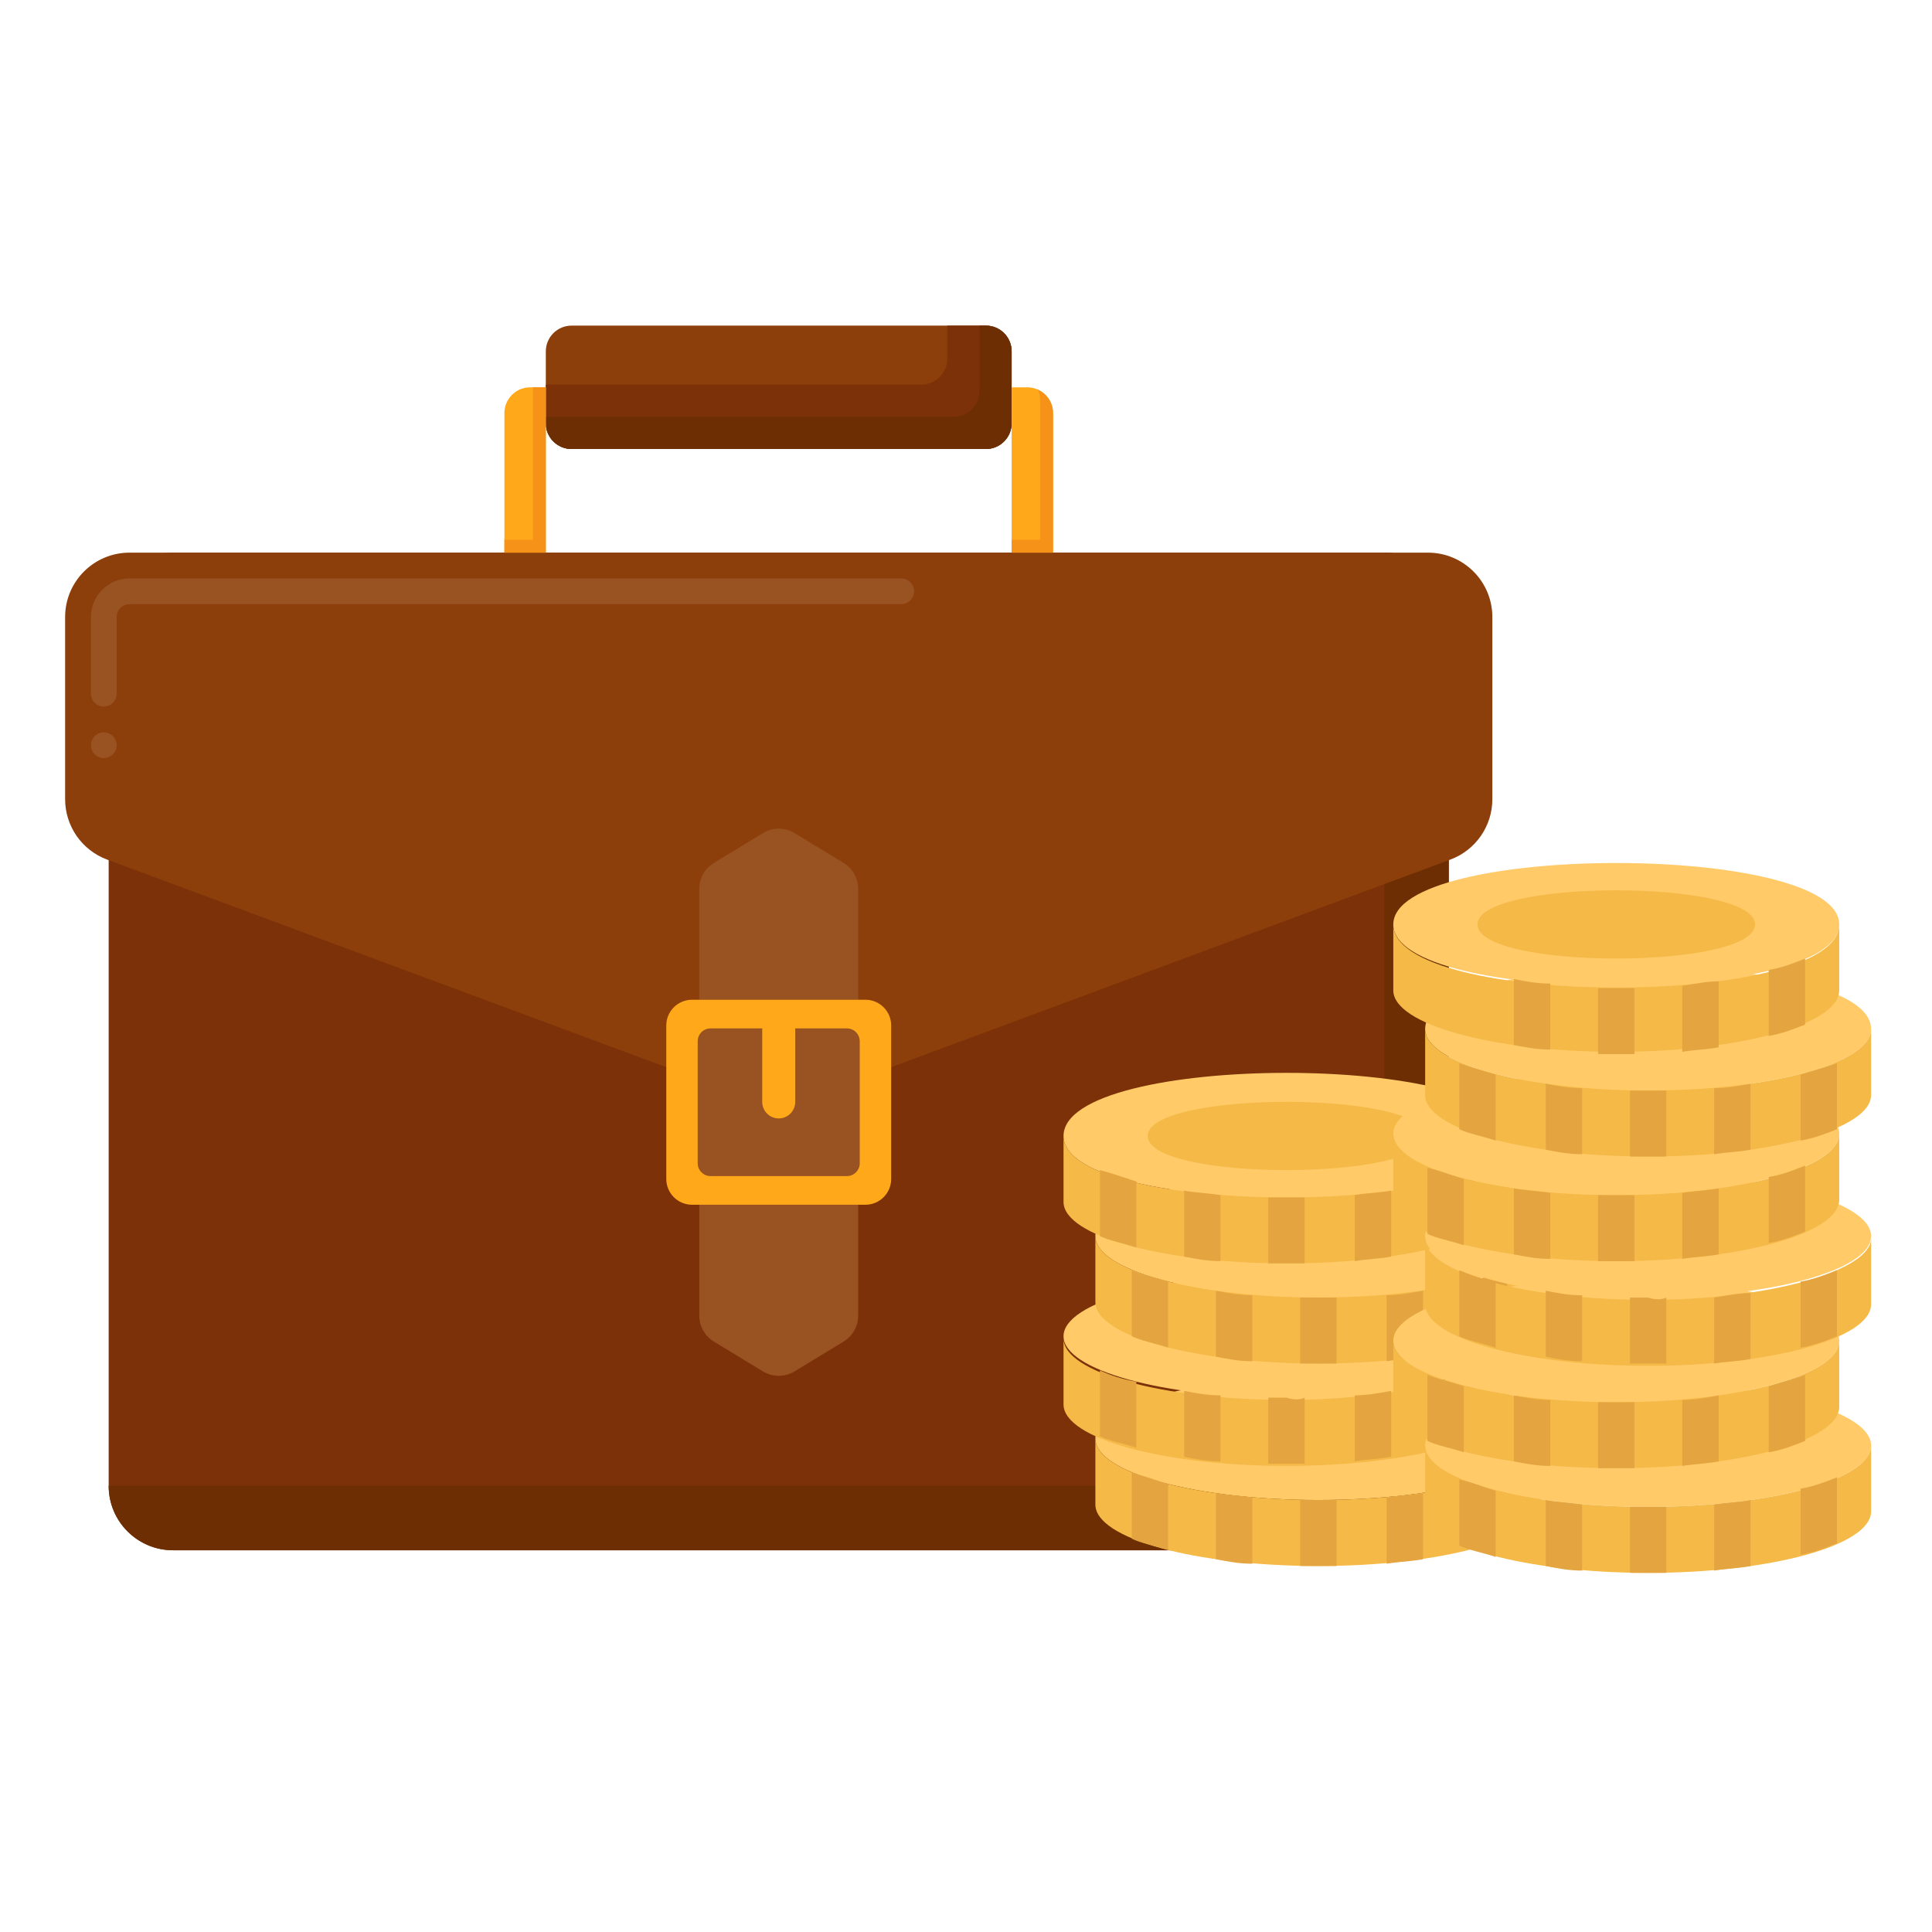 <svg width="89" height="89" viewBox="0 0 89 89" fill="none" xmlns="http://www.w3.org/2000/svg">
<path d="M63.772 71.415H7.973C6.334 71.415 5.006 70.087 5.006 68.448V28.425C5.006 26.786 6.334 25.458 7.973 25.458H63.772C65.411 25.458 66.739 26.786 66.739 28.425V68.448C66.739 70.087 65.411 71.415 63.772 71.415Z" fill="#7C3108"/>
<path d="M63.772 25.458V65.481C63.772 67.12 62.444 68.448 60.805 68.448H5.006C5.006 70.087 6.334 71.415 7.973 71.415H63.772C65.411 71.415 66.739 70.087 66.739 68.448V28.425C66.739 26.786 65.411 25.458 63.772 25.458Z" fill="#6D2E03"/>
<path d="M36.906 50.702L66.812 39.598C67.975 39.166 68.747 38.057 68.747 36.816V28.425C68.747 26.786 67.418 25.458 65.779 25.458H5.967C4.328 25.458 3 26.786 3 28.425V36.816C3 38.057 3.771 39.166 4.934 39.598L34.84 50.702C35.507 50.95 36.24 50.95 36.906 50.702Z" fill="#8C3F0A"/>
<path d="M4.781 34.923C4.452 34.923 4.188 34.657 4.188 34.33C4.188 34.001 4.452 33.737 4.781 33.737C5.108 33.737 5.375 34.001 5.375 34.33C5.375 34.657 5.108 34.923 4.781 34.923ZM4.781 32.55C4.452 32.55 4.188 32.283 4.188 31.956V28.426C4.188 27.444 4.986 26.645 5.968 26.645H41.517C41.843 26.645 42.11 26.91 42.11 27.239C42.11 27.565 41.843 27.832 41.517 27.832H5.968C5.639 27.832 5.375 28.099 5.375 28.426V31.956C5.375 32.283 5.108 32.55 4.781 32.55Z" fill="#995222"/>
<path d="M38.862 39.751L36.599 38.376C36.153 38.105 35.594 38.105 35.148 38.376L32.885 39.751C32.468 40.004 32.213 40.457 32.213 40.945V46.054H39.533V40.945C39.533 40.456 39.279 40.004 38.862 39.751Z" fill="#995222"/>
<path d="M32.885 61.802L35.148 63.176C35.593 63.447 36.153 63.447 36.599 63.176L38.861 61.802C39.279 61.548 39.533 61.095 39.533 60.607V55.498H32.213V60.607C32.213 61.095 32.468 61.548 32.885 61.802Z" fill="#995222"/>
<path d="M39.866 55.498H31.88C31.225 55.498 30.693 54.966 30.693 54.311V47.241C30.693 46.586 31.225 46.054 31.88 46.054H39.866C40.521 46.054 41.053 46.586 41.053 47.241V54.311C41.053 54.966 40.521 55.498 39.866 55.498Z" fill="#FFA91A"/>
<path d="M39.012 54.178H32.733C32.406 54.178 32.14 53.913 32.14 53.585V47.967C32.14 47.639 32.406 47.374 32.733 47.374H39.012C39.339 47.374 39.605 47.639 39.605 47.967V53.585C39.605 53.913 39.339 54.178 39.012 54.178Z" fill="#995222"/>
<path d="M35.873 51.522C35.454 51.522 35.113 51.181 35.113 50.762V47.463C35.113 47.043 35.454 46.703 35.873 46.703C36.293 46.703 36.633 47.043 36.633 47.463V50.762C36.633 51.181 36.293 51.522 35.873 51.522Z" fill="#FFA91A"/>
<path d="M45.416 20.684H26.331C25.675 20.684 25.144 20.153 25.144 19.497V16.187C25.144 15.531 25.675 15 26.331 15H45.416C46.071 15 46.602 15.531 46.602 16.187V19.497C46.602 20.153 46.071 20.684 45.416 20.684Z" fill="#8C3F0A"/>
<path d="M45.416 15H43.635V16.53C43.635 17.186 43.104 17.717 42.449 17.717H25.144V19.497C25.144 20.153 25.675 20.684 26.331 20.684H45.416C46.071 20.684 46.602 20.153 46.602 19.497V16.187C46.602 15.531 46.071 15 45.416 15Z" fill="#7C3108"/>
<path d="M45.416 15H45.119V18.014C45.119 18.669 44.587 19.201 43.932 19.201H25.144V19.497C25.144 20.153 25.675 20.684 26.331 20.684H45.416C46.071 20.684 46.602 20.153 46.602 19.497V16.187C46.602 15.531 46.071 15 45.416 15Z" fill="#6D2E03"/>
<path d="M23.236 25.458H25.144V17.842H24.423C23.768 17.842 23.236 18.373 23.236 19.029V25.458Z" fill="#FFA91A"/>
<path d="M24.55 17.842V24.864H23.236V25.458H25.144V17.842H24.55Z" fill="#F79219"/>
<path d="M48.51 25.458H46.602V17.842H47.323C47.978 17.842 48.51 18.373 48.51 19.029V25.458Z" fill="#FFA91A"/>
<path d="M47.809 17.949C47.877 18.098 47.916 18.261 47.916 18.435V24.864H46.602V25.457H48.51V19.029C48.51 18.547 48.222 18.135 47.809 17.949Z" fill="#F79219"/>
<path d="M60.731 69.1C66.404 69.1 71.003 67.834 71.003 66.271C71.003 64.708 66.404 63.441 60.731 63.441C55.059 63.441 50.46 64.708 50.46 66.271C50.46 67.834 55.059 69.1 60.731 69.1Z" fill="#FFCA67"/>
<path d="M60.731 69.1C55.072 69.1 50.46 67.843 50.46 66.271V69.31C50.46 70.882 55.072 72.14 60.731 72.14C66.391 72.14 71.003 70.882 71.003 69.31V66.271C71.003 67.843 66.391 69.1 60.731 69.1Z" fill="#F5B948"/>
<path d="M53.813 68.367V71.406C53.184 71.197 52.556 71.092 52.136 70.882V67.843C52.556 67.948 53.184 68.157 53.813 68.367Z" fill="#E4A541"/>
<path d="M57.691 68.996V72.035C57.062 72.035 56.538 71.93 56.014 71.826V68.786C56.538 68.891 57.062 68.891 57.691 68.996Z" fill="#E4A541"/>
<path d="M61.57 69.1V72.14C61.255 72.14 61.045 72.14 60.731 72.14C60.417 72.14 60.207 72.14 59.893 72.14V69.1H60.731H61.57Z" fill="#E4A541"/>
<path d="M65.552 68.786V71.826C65.028 71.93 64.504 71.93 63.875 72.035V68.996C64.399 68.891 65.028 68.891 65.552 68.786Z" fill="#E4A541"/>
<path d="M69.43 67.738V70.777C68.906 70.987 68.382 71.197 67.753 71.302V68.262C68.382 68.157 69.011 67.948 69.43 67.738Z" fill="#E4A541"/>
<path d="M59.264 64.384C64.937 64.384 69.536 63.117 69.536 61.554C69.536 59.991 64.937 58.724 59.264 58.724C53.591 58.724 48.993 59.991 48.993 61.554C48.993 63.117 53.591 64.384 59.264 64.384Z" fill="#FFCA67"/>
<path d="M59.264 64.489C53.604 64.489 48.993 63.231 48.993 61.659V64.698C48.993 66.271 53.604 67.528 59.264 67.528C64.924 67.528 69.536 66.271 69.536 64.698V61.659C69.536 63.126 64.924 64.489 59.264 64.489Z" fill="#F5B948"/>
<path d="M52.346 63.65V66.69C51.718 66.48 51.089 66.375 50.669 66.166V63.126C51.089 63.336 51.718 63.545 52.346 63.65Z" fill="#E4A541"/>
<path d="M56.224 64.279V67.319C55.596 67.319 55.071 67.214 54.547 67.109V64.07C55.071 64.174 55.596 64.279 56.224 64.279Z" fill="#E4A541"/>
<path d="M60.102 64.384V67.424C59.788 67.424 59.578 67.424 59.264 67.424C58.949 67.424 58.74 67.424 58.425 67.424V64.384H59.264C59.578 64.489 59.893 64.489 60.102 64.384Z" fill="#E4A541"/>
<path d="M64.085 64.07V67.109C63.561 67.214 63.037 67.214 62.408 67.319V64.279C62.932 64.279 63.561 64.174 64.085 64.07Z" fill="#E4A541"/>
<path d="M67.963 63.126V66.166C67.439 66.375 66.915 66.585 66.286 66.69V63.65C66.915 63.545 67.544 63.336 67.963 63.126Z" fill="#E4A541"/>
<path d="M71.003 56.942C71.003 58.515 66.391 59.772 60.731 59.772C55.072 59.772 50.46 58.515 50.46 56.942C50.46 53.169 71.003 53.169 71.003 56.942Z" fill="#FFCA67"/>
<path d="M60.731 59.772C55.072 59.772 50.46 58.515 50.46 56.942V59.982C50.46 61.554 55.072 62.812 60.731 62.812C66.391 62.812 71.003 61.554 71.003 59.982V56.942C71.003 58.515 66.391 59.772 60.731 59.772Z" fill="#F5B948"/>
<path d="M53.813 59.039V62.078C53.184 61.868 52.556 61.764 52.136 61.554V58.515C52.556 58.724 53.184 58.829 53.813 59.039Z" fill="#E4A541"/>
<path d="M57.691 59.667V62.707C57.062 62.707 56.538 62.602 56.014 62.497V59.458C56.538 59.563 57.062 59.667 57.691 59.667Z" fill="#E4A541"/>
<path d="M61.57 59.772V62.812C61.255 62.812 61.045 62.812 60.731 62.812C60.417 62.812 60.207 62.812 59.893 62.812V59.772H60.731H61.57Z" fill="#E4A541"/>
<path d="M65.552 59.458V62.497C65.028 62.602 64.504 62.602 63.875 62.707V59.667C64.399 59.667 65.028 59.563 65.552 59.458Z" fill="#E4A541"/>
<path d="M69.43 58.515V61.554C68.906 61.764 68.382 61.973 67.753 62.078V59.039C68.382 58.829 69.011 58.724 69.43 58.515Z" fill="#E4A541"/>
<path d="M69.536 52.331C69.536 56.104 48.993 56.104 48.993 52.331C48.993 48.453 69.536 48.453 69.536 52.331Z" fill="#FFCA67"/>
<path d="M48.993 52.331V55.37C48.993 56.942 53.604 58.2 59.264 58.2C64.924 58.2 69.536 56.942 69.536 55.37V52.331C69.536 56.104 48.993 56.104 48.993 52.331Z" fill="#F5B948"/>
<path d="M52.346 54.427V57.466C51.718 57.257 51.089 57.152 50.669 56.942V53.903C51.089 54.008 51.718 54.217 52.346 54.427Z" fill="#E4A541"/>
<path d="M56.224 55.056V58.095C55.596 58.095 55.071 57.99 54.547 57.886V54.846C55.071 54.951 55.596 54.951 56.224 55.056Z" fill="#E4A541"/>
<path d="M60.102 55.161V58.2C59.788 58.2 59.578 58.2 59.264 58.2C58.949 58.2 58.74 58.2 58.425 58.2V55.161H60.102Z" fill="#E4A541"/>
<path d="M64.085 54.846V57.886C63.561 57.99 63.037 57.99 62.408 58.095V55.056C62.932 54.951 63.561 54.951 64.085 54.846Z" fill="#E4A541"/>
<path d="M67.963 53.798V56.838C67.439 57.047 66.915 57.257 66.286 57.362V54.322C66.915 54.217 67.544 54.008 67.963 53.798Z" fill="#E4A541"/>
<path d="M65.657 52.331C65.657 54.427 52.871 54.427 52.871 52.331C52.871 50.234 65.657 50.234 65.657 52.331Z" fill="#F5B948"/>
<path d="M75.923 69.416C81.596 69.416 86.194 68.15 86.194 66.587C86.194 65.024 81.596 63.757 75.923 63.757C70.25 63.757 65.651 65.024 65.651 66.587C65.651 68.15 70.25 69.416 75.923 69.416Z" fill="#FFCA67"/>
<path d="M75.923 69.416C70.263 69.416 65.651 68.159 65.651 66.587V69.626C65.651 71.198 70.263 72.456 75.923 72.456C81.583 72.456 86.194 71.198 86.194 69.626V66.587C86.194 68.159 81.583 69.416 75.923 69.416Z" fill="#F5B948"/>
<path d="M68.901 68.683V71.722C68.272 71.513 67.643 71.408 67.224 71.198V68.159C67.748 68.263 68.272 68.473 68.901 68.683Z" fill="#E4A541"/>
<path d="M72.883 69.312V72.351C72.255 72.351 71.731 72.246 71.207 72.141V69.102C71.731 69.207 72.255 69.207 72.883 69.312Z" fill="#E4A541"/>
<path d="M76.761 69.416V72.456C76.447 72.456 76.237 72.456 75.923 72.456C75.609 72.456 75.399 72.456 75.085 72.456V69.416H75.923H76.761Z" fill="#E4A541"/>
<path d="M80.639 69.102V72.141C80.115 72.246 79.591 72.246 78.962 72.351V69.312C79.591 69.207 80.115 69.207 80.639 69.102Z" fill="#E4A541"/>
<path d="M84.622 68.054V71.093C84.098 71.303 83.574 71.513 82.945 71.618V68.578C83.574 68.473 84.098 68.263 84.622 68.054Z" fill="#E4A541"/>
<path d="M74.456 64.595C80.128 64.595 84.727 63.328 84.727 61.765C84.727 60.202 80.128 58.935 74.456 58.935C68.783 58.935 64.184 60.202 64.184 61.765C64.184 63.328 68.783 64.595 74.456 64.595Z" fill="#FFCA67"/>
<path d="M74.456 64.595C68.796 64.595 64.184 63.337 64.184 61.765V64.805C64.184 66.377 68.796 67.635 74.456 67.635C80.115 67.635 84.727 66.377 84.727 64.805V61.765C84.727 63.337 80.115 64.595 74.456 64.595Z" fill="#F5B948"/>
<path d="M67.433 63.861V66.901C66.805 66.691 66.176 66.587 65.756 66.377V63.337C66.28 63.547 66.805 63.652 67.433 63.861Z" fill="#E4A541"/>
<path d="M71.416 64.49V67.53C70.787 67.53 70.263 67.425 69.739 67.32V64.281C70.263 64.385 70.787 64.49 71.416 64.49Z" fill="#E4A541"/>
<path d="M75.294 64.595V67.635C74.98 67.635 74.77 67.635 74.456 67.635C74.141 67.635 73.932 67.635 73.617 67.635V64.595H74.456H75.294Z" fill="#E4A541"/>
<path d="M79.172 64.281V67.32C78.647 67.425 78.124 67.425 77.495 67.53V64.49C78.124 64.49 78.647 64.385 79.172 64.281Z" fill="#E4A541"/>
<path d="M83.155 63.337V66.377C82.631 66.587 82.107 66.796 81.478 66.901V63.861C82.107 63.652 82.631 63.547 83.155 63.337Z" fill="#E4A541"/>
<path d="M75.923 59.774C81.596 59.774 86.194 58.507 86.194 56.944C86.194 55.381 81.596 54.114 75.923 54.114C70.25 54.114 65.651 55.381 65.651 56.944C65.651 58.507 70.25 59.774 75.923 59.774Z" fill="#FFCA67"/>
<path d="M75.923 59.879C70.263 59.879 65.651 58.621 65.651 57.049V60.088C65.651 61.66 70.263 62.918 75.923 62.918C81.583 62.918 86.194 61.66 86.194 60.088V57.049C86.194 58.516 81.583 59.879 75.923 59.879Z" fill="#F5B948"/>
<path d="M68.901 59.04V62.08C68.272 61.87 67.643 61.765 67.224 61.556V58.516C67.748 58.726 68.272 58.935 68.901 59.04Z" fill="#E4A541"/>
<path d="M72.883 59.669V62.709C72.255 62.709 71.731 62.604 71.207 62.499V59.459C71.731 59.564 72.255 59.669 72.883 59.669Z" fill="#E4A541"/>
<path d="M76.761 59.774V62.813C76.447 62.813 76.237 62.813 75.923 62.813C75.609 62.813 75.399 62.813 75.085 62.813V59.774H75.923C76.237 59.879 76.552 59.879 76.761 59.774Z" fill="#E4A541"/>
<path d="M80.639 59.564V62.604C80.115 62.709 79.591 62.709 78.962 62.813V59.774C79.591 59.669 80.115 59.564 80.639 59.564Z" fill="#E4A541"/>
<path d="M84.622 58.516V61.556C84.098 61.765 83.574 61.975 82.945 62.08V59.04C83.574 58.935 84.098 58.726 84.622 58.516Z" fill="#E4A541"/>
<path d="M74.456 55.057C80.128 55.057 84.727 53.79 84.727 52.227C84.727 50.665 80.128 49.398 74.456 49.398C68.783 49.398 64.184 50.665 64.184 52.227C64.184 53.79 68.783 55.057 74.456 55.057Z" fill="#FFCA67"/>
<path d="M74.456 55.057C68.796 55.057 64.184 53.8 64.184 52.227V55.267C64.184 56.839 68.796 58.097 74.456 58.097C80.115 58.097 84.727 56.839 84.727 55.267V52.227C84.727 53.8 80.115 55.057 74.456 55.057Z" fill="#F5B948"/>
<path d="M67.433 54.324V57.363C66.805 57.154 66.176 57.049 65.756 56.839V53.8C66.28 53.904 66.805 54.114 67.433 54.324Z" fill="#E4A541"/>
<path d="M71.416 54.953V57.992C70.787 57.992 70.263 57.887 69.739 57.782V54.743C70.263 54.848 70.787 54.848 71.416 54.953Z" fill="#E4A541"/>
<path d="M75.294 55.057V58.097C74.98 58.097 74.77 58.097 74.456 58.097C74.141 58.097 73.932 58.097 73.617 58.097V55.057H74.456H75.294Z" fill="#E4A541"/>
<path d="M79.172 54.743V57.782C78.647 57.887 78.124 57.887 77.495 57.992V54.953C78.124 54.848 78.647 54.848 79.172 54.743Z" fill="#E4A541"/>
<path d="M83.155 53.695V56.734C82.631 56.944 82.107 57.154 81.478 57.258V54.219C82.107 54.114 82.631 53.904 83.155 53.695Z" fill="#E4A541"/>
<path d="M86.194 47.406C86.194 48.978 81.583 50.236 75.923 50.236C70.263 50.236 65.651 48.978 65.651 47.406C65.651 43.633 86.194 43.633 86.194 47.406Z" fill="#FFCA67"/>
<path d="M75.923 50.236C70.263 50.236 65.651 48.978 65.651 47.406V50.446C65.651 52.018 70.263 53.276 75.923 53.276C81.583 53.276 86.194 52.018 86.194 50.446V47.406C86.194 48.978 81.583 50.236 75.923 50.236Z" fill="#F5B948"/>
<path d="M68.901 49.502V52.542C68.272 52.332 67.643 52.227 67.224 52.018V48.978C67.748 49.188 68.272 49.293 68.901 49.502Z" fill="#E4A541"/>
<path d="M72.883 50.131V53.171C72.255 53.171 71.731 53.066 71.207 52.961V49.922C71.731 50.026 72.255 50.131 72.883 50.131Z" fill="#E4A541"/>
<path d="M76.761 50.236V53.276C76.447 53.276 76.237 53.276 75.923 53.276C75.609 53.276 75.399 53.276 75.085 53.276V50.236H75.923H76.761Z" fill="#E4A541"/>
<path d="M80.639 49.922V52.961C80.115 53.066 79.591 53.066 78.962 53.171V50.131C79.591 50.131 80.115 50.026 80.639 49.922Z" fill="#E4A541"/>
<path d="M84.622 48.978V52.018C84.098 52.227 83.574 52.437 82.945 52.542V49.502C83.574 49.293 84.098 49.188 84.622 48.978Z" fill="#E4A541"/>
<path d="M84.727 42.585C84.727 46.358 64.184 46.358 64.184 42.585C64.184 38.812 84.727 38.812 84.727 42.585Z" fill="#FFCA67"/>
<path d="M80.849 42.585C80.849 44.681 68.062 44.681 68.062 42.585C68.062 40.489 80.849 40.489 80.849 42.585Z" fill="#F5B948"/>
<path d="M64.184 42.585V45.624C64.184 47.197 68.796 48.454 74.456 48.454C80.115 48.454 84.727 47.197 84.727 45.624V42.585C84.727 46.463 64.184 46.463 64.184 42.585Z" fill="#F5B948"/>
<path d="M71.416 45.31V48.349C70.787 48.349 70.263 48.245 69.739 48.14V45.1C70.263 45.205 70.787 45.31 71.416 45.31Z" fill="#E4A541"/>
<path d="M75.295 45.52V48.559C74.98 48.559 74.771 48.559 74.456 48.559C74.142 48.559 73.932 48.559 73.618 48.559V45.52H75.295Z" fill="#E4A541"/>
<path d="M79.173 45.205V48.245C78.648 48.349 78.124 48.349 77.496 48.454V45.415C78.124 45.31 78.648 45.205 79.173 45.205Z" fill="#E4A541"/>
<path d="M83.155 44.157V47.197C82.631 47.406 82.107 47.616 81.478 47.721V44.681C82.107 44.576 82.631 44.367 83.155 44.157Z" fill="#E4A541"/>
</svg>
